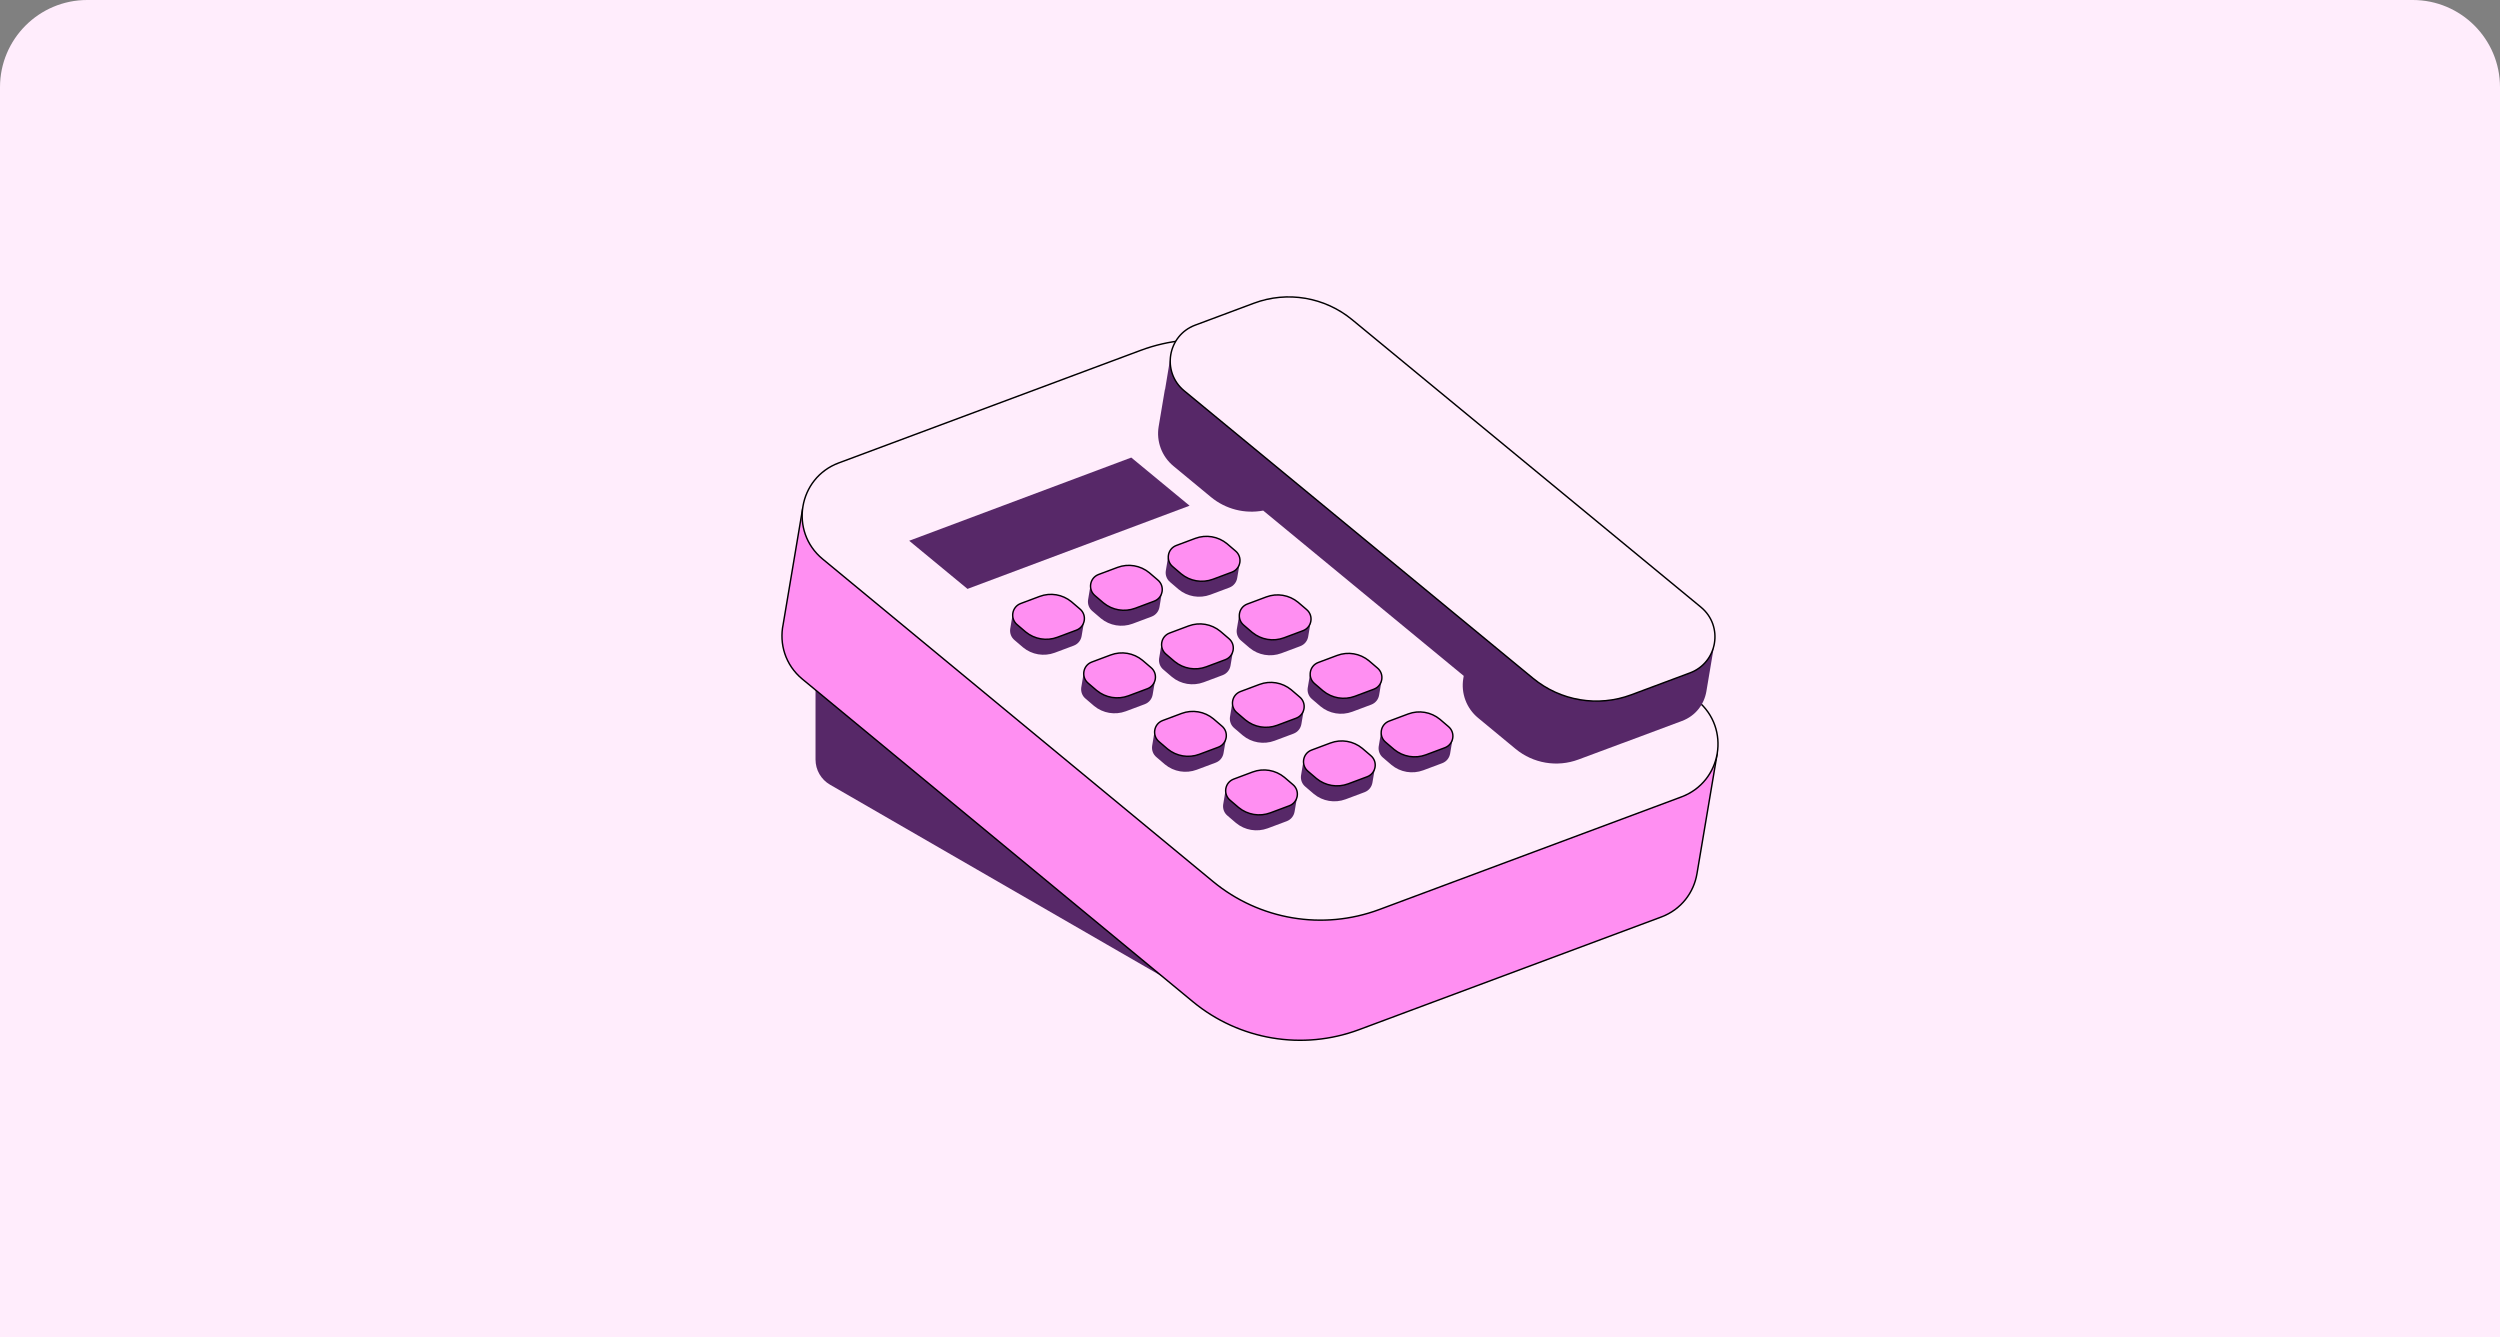 <?xml version="1.0" encoding="UTF-8"?><svg id="Layer_1" xmlns="http://www.w3.org/2000/svg" viewBox="0 0 430 230"><rect x="0" y="0" width="430" height="230" fill="#808080" stroke="none"/><defs><style>.cls-1,.cls-2{stroke:#000;stroke-miterlimit:10;stroke-width:.25px;}.cls-1,.cls-3{fill:#ffedfc;}.cls-2{fill:#ff8ff2;}.cls-4{fill:#572868;}</style></defs><path class="cls-3" d="M15,0h400C423.28,0,430,6.72,430,15v215H0V15C0,6.72,6.72,0,15,0Z"/><path class="cls-4" d="M210.35,162.47l-60.86-46.21-9.22,2.42v11.96c0,1.79.95,3.44,2.5,4.33l57.19,33.02,10.39-5.51Z"/><path class="cls-2" d="M134.7,107.4c-.68,3.31.34,6.96,3.31,9.41l67.16,55.48c7.99,6.6,18.88,8.43,28.59,4.81l51.96-19.37c3.49-1.3,5.62-4.25,6.16-7.46l3.48-20.66-157.3-42.18-3.36,19.97Z"/><path class="cls-1" d="M144.27,79.62l51.96-19.37c9.71-3.62,20.6-1.78,28.59,4.81l67.16,55.48c5.74,4.74,4.2,13.93-2.78,16.53l-51.96,19.37c-9.71,3.62-20.6,1.78-28.59-4.81l-67.16-55.48c-5.74-4.74-4.2-13.93,2.78-16.53h0Z"/><path class="cls-4" d="M200.37,67h-.01s-1.07,6.36-1.07,6.36c-.43,2.56.54,5.15,2.54,6.8l6.46,5.34c2.53,2.09,5.82,2.91,8.98,2.32l34.49,28.43-.07.43c-.43,2.56.54,5.15,2.54,6.8l6.46,5.34c3.02,2.49,7.13,3.19,10.8,1.82l7.44-2.77c.09-.03.17-.06.26-.09l10.1-3.77c2.39-.89,3.84-2.9,4.21-5.1l1.39-8.26-93.51-49.63-.99,5.98Z"/><path class="cls-1" d="M205.58,55.92l10.1-3.77c5.73-2.14,12.17-1.05,16.89,2.84l60,49.45c3.92,3.24,2.87,9.52-1.9,11.3l-10.1,3.77c-5.73,2.14-12.17,1.05-16.89-2.84l-60-49.45c-3.92-3.24-2.87-9.52,1.9-11.3h0Z"/><path class="cls-4" d="M173.75,108.22c-.08.68.16,1.4.76,1.89l1.45,1.24c1.52,1.26,3.6,1.61,5.46.92l3.26-1.22c.77-.29,1.24-.94,1.36-1.65l.45-2.67-12.28-1.29-.46,2.77Z"/><path class="cls-2" d="M175.57,103.8l3.26-1.22c1.85-.69,3.93-.34,5.46.92l1.45,1.24c1.27,1.05.93,3.07-.61,3.65l-3.26,1.22c-1.85.69-3.93.34-5.46-.92l-1.45-1.24c-1.27-1.05-.93-3.07.61-3.65h0Z"/><path class="cls-4" d="M187.14,103.23c-.08.68.16,1.4.76,1.89l1.45,1.24c1.52,1.26,3.6,1.61,5.46.92l3.26-1.22c.77-.29,1.24-.94,1.36-1.65l.45-2.67-12.28-1.29-.46,2.77Z"/><path class="cls-2" d="M188.96,98.81l3.26-1.22c1.85-.69,3.93-.34,5.46.92l1.45,1.24c1.27,1.05.93,3.07-.61,3.65l-3.26,1.22c-1.85.69-3.93.34-5.46-.92l-1.45-1.24c-1.27-1.05-.93-3.07.61-3.65h0Z"/><path class="cls-4" d="M200.51,98.24c-.08.68.16,1.4.76,1.89l1.45,1.24c1.52,1.26,3.6,1.61,5.46.92l3.26-1.22c.77-.29,1.24-.94,1.36-1.65l.45-2.67-12.28-1.29-.46,2.77Z"/><path class="cls-2" d="M202.33,93.82l3.26-1.22c1.85-.69,3.93-.34,5.46.92l1.45,1.24c1.27,1.05.93,3.07-.61,3.65l-3.26,1.22c-1.85.69-3.93.34-5.46-.92l-1.45-1.24c-1.27-1.05-.93-3.07.61-3.65Z"/><path class="cls-4" d="M194.58,78.7l-38.2,14.31,10.03,8.28,38.2-14.31-10.03-8.28Z"/><path class="cls-4" d="M185.97,118.29c-.08.68.16,1.4.76,1.89l1.45,1.24c1.52,1.26,3.6,1.61,5.46.92l3.26-1.22c.77-.29,1.24-.94,1.36-1.65l.45-2.67-12.28-1.29-.46,2.77Z"/><path class="cls-2" d="M187.79,113.87l3.26-1.22c1.85-.69,3.93-.34,5.46.92l1.45,1.24c1.27,1.05.93,3.07-.61,3.65l-3.26,1.22c-1.85.69-3.93.34-5.46-.92l-1.45-1.24c-1.27-1.05-.93-3.07.61-3.65Z"/><path class="cls-4" d="M199.36,113.3c-.08.68.16,1.4.76,1.89l1.45,1.24c1.52,1.26,3.6,1.61,5.46.92l3.26-1.22c.77-.29,1.24-.94,1.36-1.65l.45-2.67-12.28-1.29-.46,2.77Z"/><path class="cls-2" d="M201.18,108.88l3.26-1.22c1.85-.69,3.93-.34,5.46.92l1.45,1.24c1.27,1.05.93,3.07-.61,3.65l-3.26,1.22c-1.85.69-3.93.34-5.46-.92l-1.45-1.24c-1.27-1.05-.93-3.07.61-3.65Z"/><path class="cls-4" d="M212.72,108.31c-.08.68.16,1.4.76,1.89l1.45,1.24c1.52,1.26,3.6,1.61,5.46.92l3.26-1.22c.77-.29,1.24-.94,1.36-1.65l.45-2.67-12.28-1.29-.46,2.77Z"/><path class="cls-2" d="M214.55,103.89l3.26-1.22c1.85-.69,3.93-.34,5.46.92l1.45,1.24c1.27,1.05.93,3.07-.61,3.65l-3.26,1.22c-1.85.69-3.93.34-5.46-.92l-1.45-1.24c-1.27-1.05-.93-3.08.61-3.65h0Z"/><path class="cls-4" d="M198.16,128.35c-.08.68.16,1.4.76,1.89l1.45,1.24c1.52,1.26,3.6,1.61,5.46.92l3.26-1.22c.77-.29,1.24-.94,1.36-1.65l.45-2.67-12.28-1.29-.46,2.77Z"/><path class="cls-2" d="M199.98,123.93l3.26-1.22c1.85-.69,3.93-.34,5.46.92l1.45,1.24c1.27,1.05.93,3.07-.61,3.65l-3.26,1.22c-1.85.69-3.93.34-5.46-.92l-1.45-1.24c-1.27-1.05-.93-3.07.61-3.65Z"/><path class="cls-4" d="M211.55,123.36c-.08.68.16,1.4.76,1.89l1.45,1.24c1.52,1.26,3.6,1.61,5.46.92l3.26-1.22c.77-.29,1.24-.94,1.36-1.65l.45-2.67-12.28-1.29-.46,2.77Z"/><path class="cls-2" d="M213.37,118.94l3.26-1.22c1.85-.69,3.93-.34,5.46.92l1.45,1.24c1.27,1.05.93,3.07-.61,3.65l-3.26,1.22c-1.85.69-3.93.34-5.46-.92l-1.45-1.24c-1.27-1.05-.93-3.07.61-3.65Z"/><path class="cls-4" d="M224.92,118.37c-.08.68.16,1.4.76,1.89l1.45,1.24c1.52,1.26,3.6,1.61,5.46.92l3.26-1.22c.77-.29,1.24-.94,1.36-1.65l.45-2.67-12.28-1.29-.46,2.78Z"/><path class="cls-2" d="M226.74,113.95l3.26-1.22c1.85-.69,3.93-.34,5.46.92l1.45,1.24c1.27,1.05.93,3.07-.61,3.65l-3.26,1.22c-1.85.69-3.93.34-5.46-.92l-1.45-1.24c-1.27-1.05-.93-3.07.61-3.65Z"/><path class="cls-4" d="M210.38,138.42c-.08.68.16,1.4.76,1.89l1.45,1.24c1.52,1.26,3.6,1.61,5.46.92l3.26-1.22c.77-.29,1.24-.94,1.36-1.65l.45-2.67-12.28-1.29-.46,2.77Z"/><path class="cls-2" d="M212.2,134l3.26-1.22c1.85-.69,3.93-.34,5.46.92l1.45,1.24c1.27,1.05.93,3.07-.61,3.65l-3.26,1.22c-1.85.69-3.93.34-5.46-.92l-1.45-1.24c-1.27-1.05-.93-3.07.61-3.65Z"/><path class="cls-4" d="M223.77,133.43c-.08.68.16,1.4.76,1.89l1.45,1.24c1.52,1.26,3.6,1.61,5.46.92l3.26-1.22c.77-.29,1.24-.94,1.36-1.65l.45-2.67-12.28-1.29-.46,2.77Z"/><path class="cls-2" d="M225.59,129.01l3.26-1.22c1.85-.69,3.93-.34,5.46.92l1.45,1.24c1.27,1.05.93,3.07-.61,3.65l-3.26,1.22c-1.85.69-3.93.34-5.46-.92l-1.45-1.24c-1.27-1.05-.93-3.07.61-3.65Z"/><path class="cls-4" d="M237.13,128.44c-.08.68.16,1.4.76,1.89l1.45,1.24c1.52,1.26,3.6,1.61,5.46.92l3.26-1.22c.77-.29,1.24-.94,1.36-1.65l.45-2.67-12.28-1.29-.46,2.77Z"/><path class="cls-2" d="M238.95,124.02l3.26-1.22c1.85-.69,3.93-.34,5.46.92l1.45,1.24c1.27,1.05.93,3.07-.61,3.65l-3.26,1.22c-1.85.69-3.93.34-5.46-.92l-1.45-1.24c-1.27-1.05-.93-3.08.61-3.65Z"/></svg>